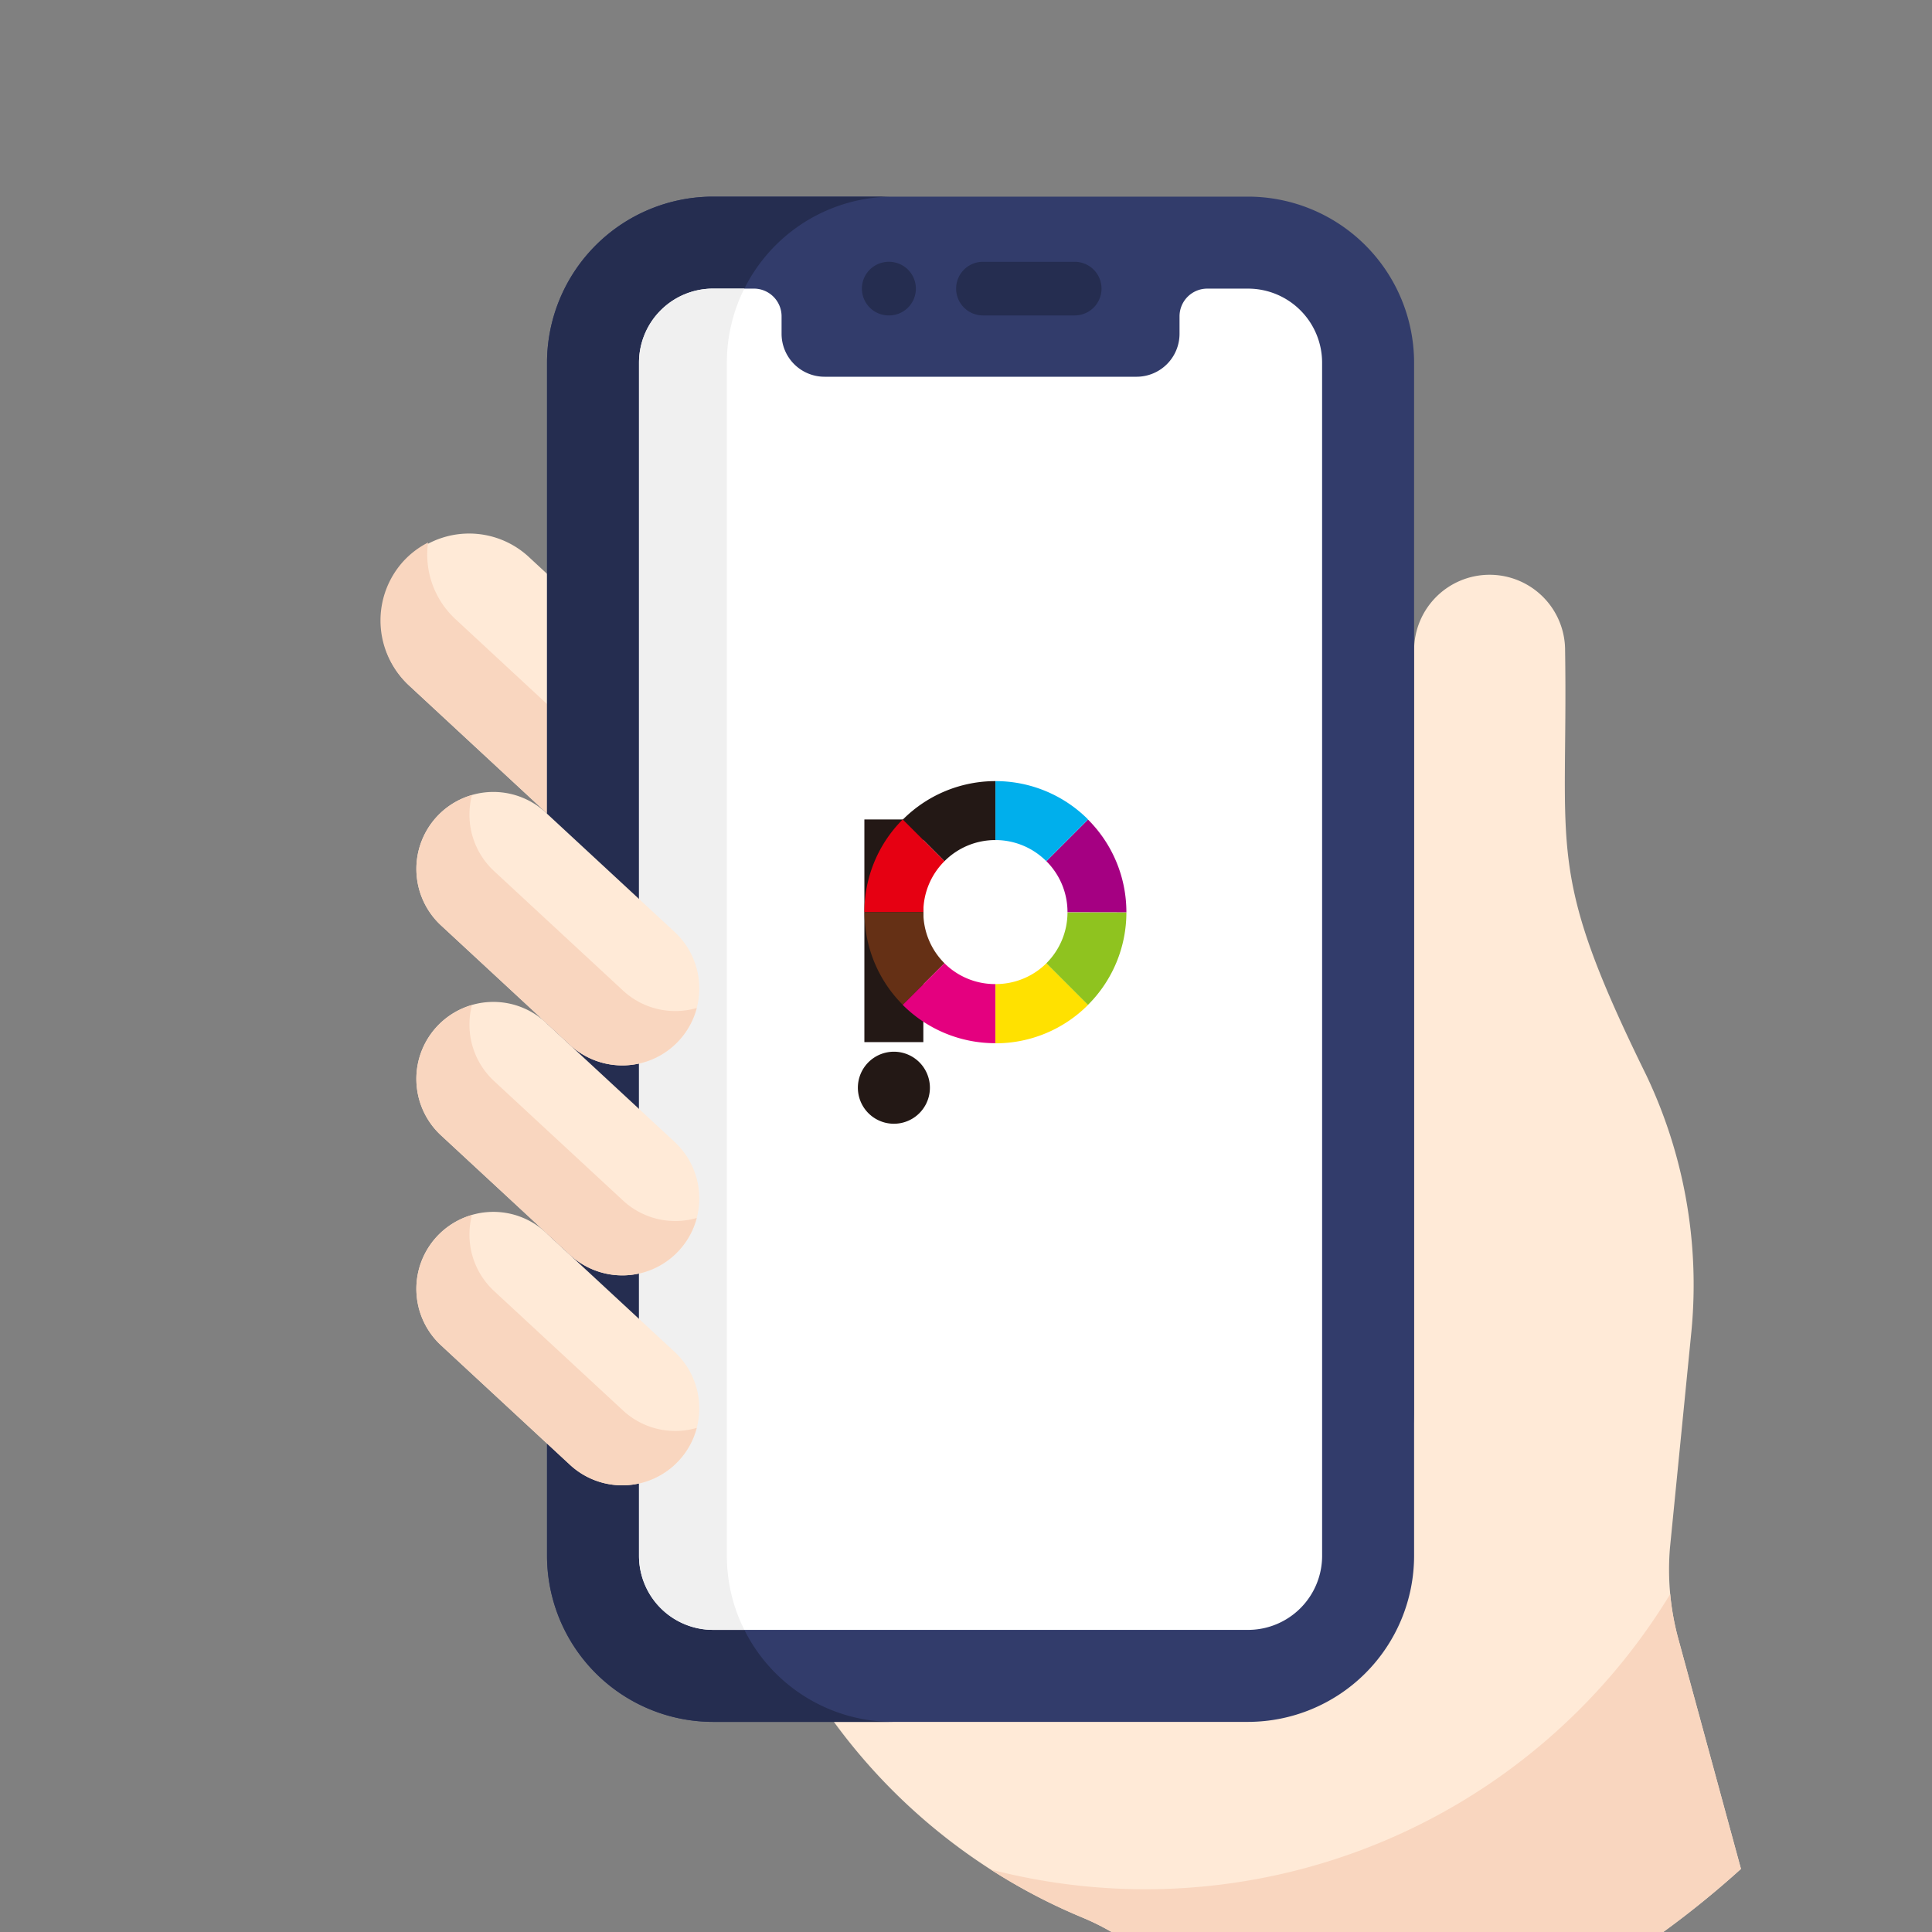 <svg xmlns="http://www.w3.org/2000/svg" xmlns:xlink="http://www.w3.org/1999/xlink" width="120" height="120" viewBox="0 0 120 120">
  <rect x="0" y="0" width="120" height="120" fill="#808080" stroke="none"/>
  <defs>
    <clipPath id="clip-path">
      <rect id="長方形_1284" data-name="長方形 1284" width="120" height="120" transform="translate(4691 625)" fill="#f2f2f2"/>
    </clipPath>
  </defs>
  <g id="マスクグループ_2" data-name="マスクグループ 2" transform="translate(-4691 -625)" clip-path="url(#clip-path)">
    <g id="グループ_1605" data-name="グループ 1605" transform="translate(4714.632 637.213)">
      <g id="gps">
        <g id="グループ_1600" data-name="グループ 1600" transform="translate(0 20.881)">
          <path id="パス_859" data-name="パス 859" d="M233.132,167.265a16.366,16.366,0,0,1-.52-5.636l1.334-13.461a30.279,30.279,0,0,0-2.813-15.932c-6.279-12.771-4.838-13.7-5.033-26.373a4.689,4.689,0,0,0-4.689-4.689h0a4.689,4.689,0,0,0-4.689,4.689V153a10.362,10.362,0,0,1-.222,2.133v6.75A10.325,10.325,0,0,1,206.187,172.2H180.522a36.417,36.417,0,0,0,15.6,12.377l.116.049a15.355,15.355,0,0,1,9.107,11.469,57.941,57.941,0,0,0,31.68-14.54Z" transform="translate(-152.521 -98.568)" fill="#ffead7"/>
          <path id="パス_860" data-name="パス 860" d="M70.495,92.718l-1.428-1.323A5.457,5.457,0,0,0,61.65,99.4l8.845,8.2Z" transform="translate(-59.908 -89.947)" fill="#ffead7"/>
        </g>
        <path id="パス_861" data-name="パス 861" d="M64.551,97.3a5.457,5.457,0,0,1-1.688-4.745,5.4,5.4,0,0,0-1.508,1.135,5.473,5.473,0,0,0,.294,7.711l8.845,8.2v-6.79Z" transform="translate(-59.907 -71.07)" fill="#f9d6bf"/>
        <path id="パス_862" data-name="パス 862" d="M148.011,0H114.782a10.325,10.325,0,0,0-10.313,10.314V84.422a10.325,10.325,0,0,0,10.313,10.314h33.229a10.325,10.325,0,0,0,10.313-10.314V10.314A10.325,10.325,0,0,0,148.011,0Z" transform="translate(-94.124)" fill="#323c6b"/>
        <path id="パス_863" data-name="パス 863" d="M115.639,84.422V10.314A10.325,10.325,0,0,1,125.952,0h-11.17a10.325,10.325,0,0,0-10.313,10.314V84.422a10.325,10.325,0,0,0,10.313,10.314h11.17A10.325,10.325,0,0,1,115.639,84.422Z" transform="translate(-94.124)" fill="#252d50"/>
        <path id="パス_864" data-name="パス 864" d="M171.509,103.322a4.6,4.6,0,0,1-4.6,4.6H133.68a4.6,4.6,0,0,1-4.6-4.6V29.213a4.6,4.6,0,0,1,4.6-4.6h2.534a1.721,1.721,0,0,1,1.721,1.721v1.091a2.67,2.67,0,0,0,2.662,2.662h19.394a2.67,2.67,0,0,0,2.662-2.662V26.335a1.721,1.721,0,0,1,1.721-1.721h2.534a4.6,4.6,0,0,1,4.6,4.6C171.509,45.165,171.509,88.452,171.509,103.322Z" transform="translate(-113.022 -18.9)" fill="#fff"/>
        <path id="パス_865" data-name="パス 865" d="M134.538,29.213a10.249,10.249,0,0,1,1.086-4.6h-1.943a4.6,4.6,0,0,0-4.6,4.6v74.108a4.6,4.6,0,0,0,4.6,4.6h1.943a10.246,10.246,0,0,1-1.086-4.6Z" transform="translate(-113.023 -18.9)" fill="#f0f0f0"/>
        <g id="グループ_1601" data-name="グループ 1601" transform="translate(29.912 4.048)">
          <path id="パス_866" data-name="パス 866" d="M221.289,20.771h-5.7a1.665,1.665,0,1,1,0-3.331h5.7a1.665,1.665,0,1,1,0,3.331Z" transform="translate(-208.081 -17.44)" fill="#252d50"/>
          <path id="パス_867" data-name="パス 867" d="M190.417,20.77a1.665,1.665,0,0,1-.324-3.3,1.608,1.608,0,0,1,.651,0,1.665,1.665,0,0,1-.326,3.3Z" transform="translate(-188.752 -17.439)" fill="#252d50"/>
        </g>
        <g id="グループ_1602" data-name="グループ 1602" transform="translate(2.231 36.978)">
          <path id="パス_868" data-name="パス 868" d="M85.813,174.737h0a4.781,4.781,0,0,1-6.757.257l-8.009-7.421a4.781,4.781,0,0,1-.257-6.757h0a4.781,4.781,0,0,1,6.757-.257l8.009,7.42A4.781,4.781,0,0,1,85.813,174.737Z" transform="translate(-69.517 -159.286)" fill="#ffead7"/>
          <path id="パス_869" data-name="パス 869" d="M85.813,230.912h0a4.781,4.781,0,0,1-6.757.257l-8.009-7.421a4.781,4.781,0,0,1-.257-6.757h0a4.781,4.781,0,0,1,6.757-.257l8.009,7.42A4.781,4.781,0,0,1,85.813,230.912Z" transform="translate(-69.517 -202.42)" fill="#ffead7"/>
          <path id="パス_870" data-name="パス 870" d="M85.813,287.086h0a4.781,4.781,0,0,1-6.757.257l-8.009-7.421a4.781,4.781,0,0,1-.257-6.757h0a4.781,4.781,0,0,1,6.757-.257l8.009,7.421A4.781,4.781,0,0,1,85.813,287.086Z" transform="translate(-69.517 -245.553)" fill="#ffead7"/>
        </g>
        <g id="グループ_1603" data-name="グループ 1603" transform="translate(2.231 37.172)">
          <path id="パス_871" data-name="パス 871" d="M82.352,172.262l-8.009-7.421a4.779,4.779,0,0,1-1.374-4.721,4.752,4.752,0,0,0-2.178,1.338h0a4.781,4.781,0,0,0,.257,6.757l8.009,7.42a4.781,4.781,0,0,0,6.757-.257h0a4.758,4.758,0,0,0,1.117-2.035A4.774,4.774,0,0,1,82.352,172.262Z" transform="translate(-69.517 -160.12)" fill="#f9d6bf"/>
          <path id="パス_872" data-name="パス 872" d="M82.352,228.436l-8.009-7.42a4.779,4.779,0,0,1-1.374-4.721,4.774,4.774,0,0,0-1.92,8.095l8.009,7.42a4.78,4.78,0,0,0,7.873-2.292A4.774,4.774,0,0,1,82.352,228.436Z" transform="translate(-69.517 -203.253)" fill="#f9d6bf"/>
          <path id="パス_873" data-name="パス 873" d="M82.352,284.61l-8.009-7.42a4.779,4.779,0,0,1-1.374-4.722,4.774,4.774,0,0,0-1.92,8.095l8.009,7.42a4.78,4.78,0,0,0,7.873-2.293A4.774,4.774,0,0,1,82.352,284.61Z" transform="translate(-69.517 -246.386)" fill="#f9d6bf"/>
          <path id="パス_874" data-name="パス 874" d="M265.334,373.888a38.152,38.152,0,0,1-42.218,17.1,36.316,36.316,0,0,0,5.708,2.991l.116.049a15.356,15.356,0,0,1,9.107,11.469,57.94,57.94,0,0,0,31.68-14.54l-3.889-14.289A16.382,16.382,0,0,1,265.334,373.888Z" transform="translate(-187.458 -324.261)" fill="#f9d6bf"/>
        </g>
      </g>
      <g id="グループ_1604" data-name="グループ 1604" transform="translate(29.646 36.303)">
        <path id="パス_875" data-name="パス 875" d="M1.26,7.37H4.922V21.2H1.26Z" transform="translate(-0.85 -4.988)" fill="#231815"/>
        <path id="パス_876" data-name="パス 876" d="M14.4,3.662a4.451,4.451,0,0,0-3.165,1.312L8.65,2.389A8.123,8.123,0,0,1,14.4,0Z" transform="translate(-5.851 0)" fill="#231815"/>
        <path id="パス_877" data-name="パス 877" d="M6.235,9.962a4.448,4.448,0,0,0-1.312,3.165H1.26A8.123,8.123,0,0,1,3.642,7.37Z" transform="translate(-0.85 -4.988)" fill="#e60012"/>
        <path id="パス_878" data-name="パス 878" d="M4.936,25.18a4.461,4.461,0,0,0,1.312,3.174L3.662,30.94A8.117,8.117,0,0,1,1.28,25.186Z" transform="translate(-0.863 -17.041)" fill="#653015"/>
        <path id="パス_879" data-name="パス 879" d="M11.222,35a4.448,4.448,0,0,0,3.165,1.293v3.672A8.113,8.113,0,0,1,8.63,37.586Z" transform="translate(-5.838 -23.686)" fill="#e4007f"/>
        <path id="パス_880" data-name="パス 880" d="M26.433,36.293A4.461,4.461,0,0,0,29.6,35l2.586,2.586a8.1,8.1,0,0,1-5.754,2.386Z" transform="translate(-17.883 -23.686)" fill="#ffe100"/>
        <path id="パス_881" data-name="パス 881" d="M36.23,28.375a4.467,4.467,0,0,0,1.312-3.165H41.2a8.107,8.107,0,0,1-2.386,5.75Z" transform="translate(-24.516 -17.061)" fill="#8fc31f"/>
        <path id="パス_882" data-name="パス 882" d="M37.542,13.14A4.451,4.451,0,0,0,36.23,9.976L38.816,7.39A8.12,8.12,0,0,1,41.2,13.147Z" transform="translate(-24.516 -5.001)" fill="#a50082"/>
        <path id="パス_883" data-name="パス 883" d="M29.6,4.975A4.454,4.454,0,0,0,26.44,3.662V0a8.117,8.117,0,0,1,5.754,2.382Z" transform="translate(-17.89 0)" fill="#00afec"/>
        <path id="パス_884" data-name="パス 884" d="M4.47,24.112a2.237,2.237,0,1,1-.647-1.6A2.24,2.24,0,0,1,4.47,24.112Z" transform="translate(0.01 -5.041)" fill="#231815"/>
      </g>
    </g>
  </g>
</svg>
